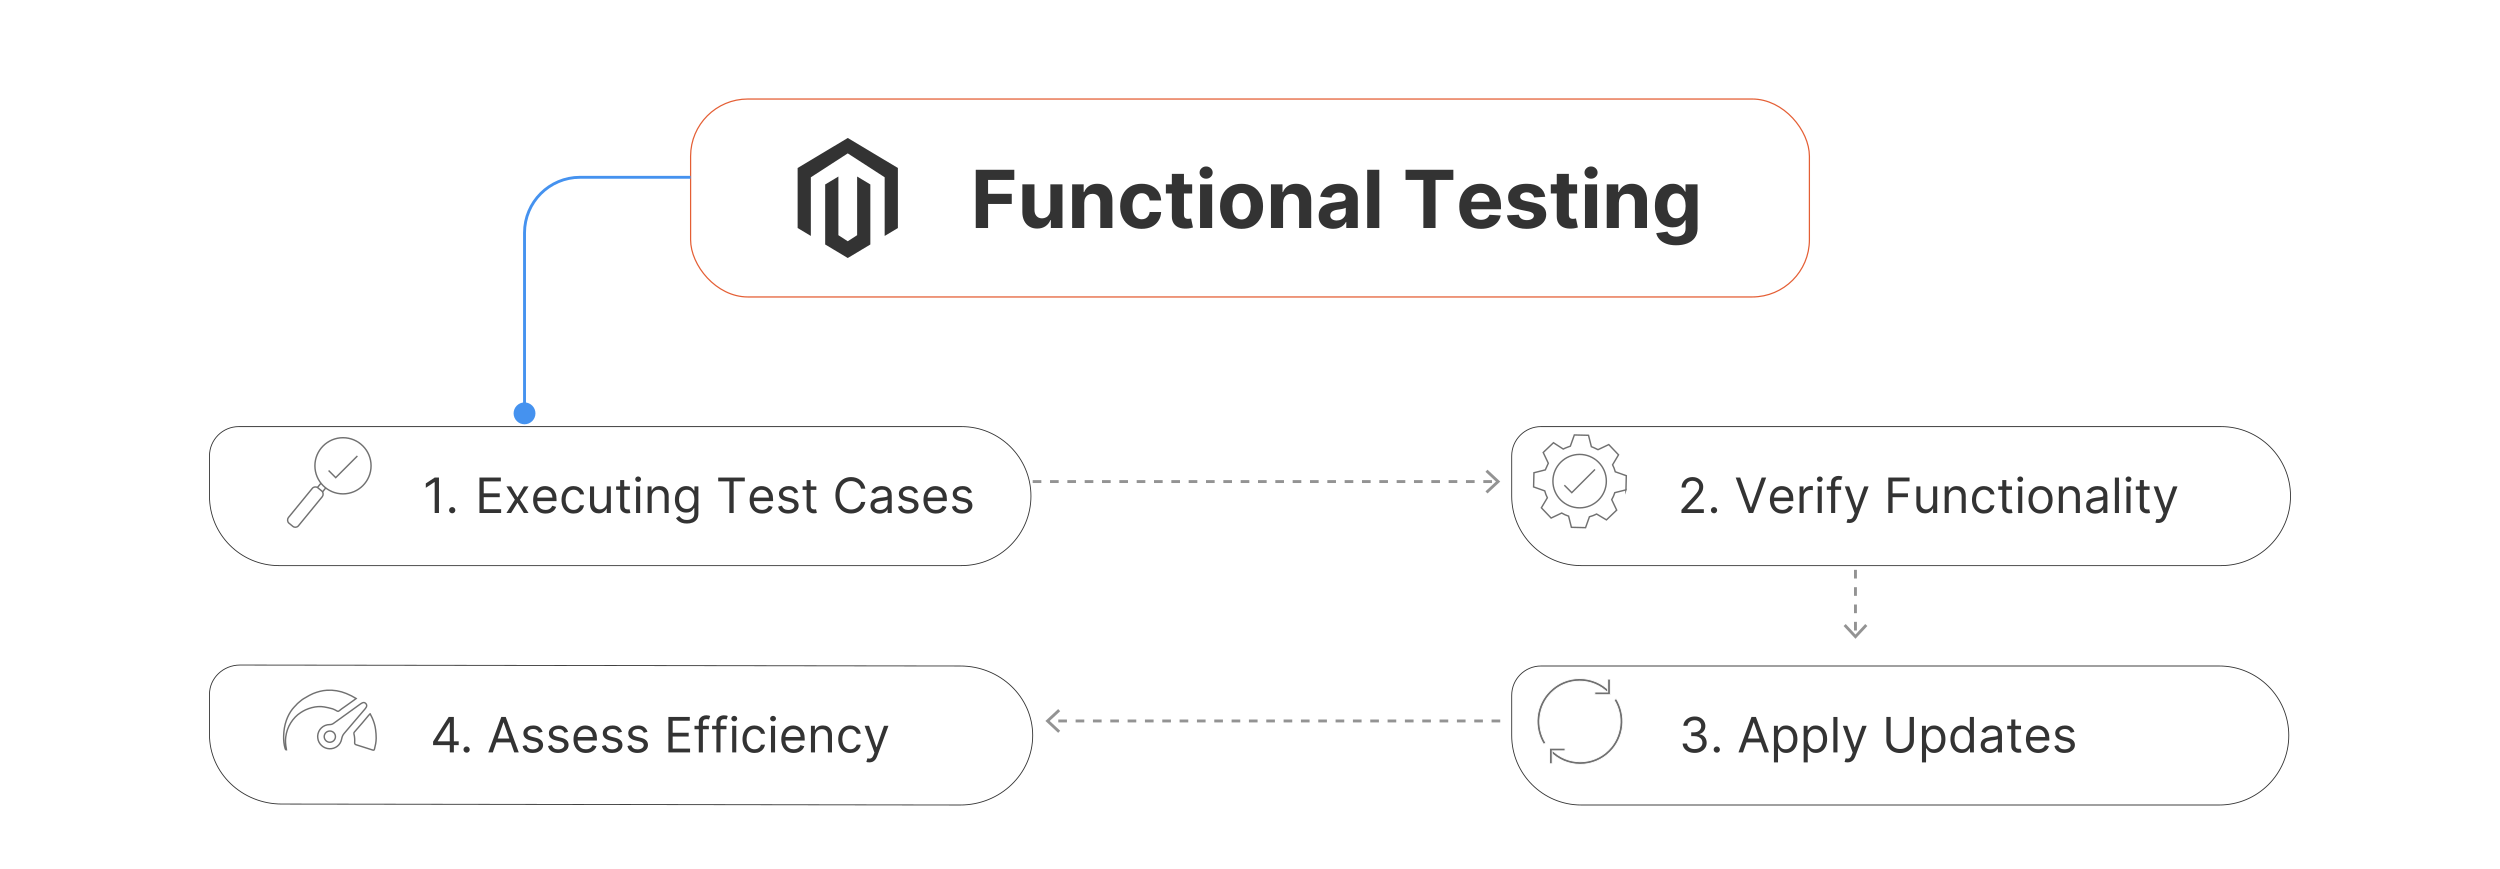 <?xml version="1.0" encoding="UTF-8"?><svg id="Magento-Functional-Testing" xmlns="http://www.w3.org/2000/svg" xmlns:xlink="http://www.w3.org/1999/xlink" viewBox="0 0 860 298.867"><defs><filter id="drop-shadow-1" filterUnits="userSpaceOnUse"><feOffset dx="0" dy="7.119"/><feGaussianBlur result="blur" stdDeviation="5.695"/><feFlood flood-color="#333" flood-opacity=".09"/><feComposite in2="blur" operator="in"/><feComposite in="SourceGraphic"/></filter><filter id="drop-shadow-2" filterUnits="userSpaceOnUse"><feOffset dx="0" dy="5"/><feGaussianBlur result="blur-2" stdDeviation="4"/><feFlood flood-color="#333" flood-opacity=".09"/><feComposite in2="blur-2" operator="in"/><feComposite in="SourceGraphic"/></filter><filter id="drop-shadow-3" filterUnits="userSpaceOnUse"><feOffset dx="0" dy="5"/><feGaussianBlur result="blur-3" stdDeviation="4"/><feFlood flood-color="#333" flood-opacity=".09"/><feComposite in2="blur-3" operator="in"/><feComposite in="SourceGraphic"/></filter><filter id="drop-shadow-4" filterUnits="userSpaceOnUse"><feOffset dx="0" dy="5"/><feGaussianBlur result="blur-4" stdDeviation="4"/><feFlood flood-color="#333" flood-opacity=".09"/><feComposite in2="blur-4" operator="in"/><feComposite in="SourceGraphic"/></filter><filter id="drop-shadow-5" filterUnits="userSpaceOnUse"><feOffset dx="0" dy="5"/><feGaussianBlur result="blur-5" stdDeviation="4"/><feFlood flood-color="#333" flood-opacity=".09"/><feComposite in2="blur-5" operator="in"/><feComposite in="SourceGraphic"/></filter></defs><g filter="url(#drop-shadow-1)"><rect x="237.566" y="26.945" width="384.868" height="68.088" rx="19.68" ry="19.68" fill="#fff" stroke="#e45e34" stroke-miterlimit="10" stroke-width=".424"/><g id="LOGO"><polygon points="308.873 50.667 308.873 71.323 304.325 74.048 304.325 53.866 291.628 45.646 278.932 53.866 278.932 74.048 274.384 71.323 274.384 50.667 291.628 40.34 308.873 50.667" fill="#333" stroke-width="0"/><polygon points="299.398 56.33 299.398 76.985 296.252 78.869 291.628 81.639 287.001 78.869 283.859 76.985 283.859 56.33 288.407 53.605 288.407 73.786 291.628 75.871 294.85 73.786 294.85 53.605 299.398 56.33" fill="#333" stroke-width="0"/></g><path d="M335.661,71.316v-20.03h13.262v3.492h-9.027v4.772h8.147v3.492h-8.147v8.274h-4.235Z" fill="#333" stroke-width="0"/><path d="M361.324,64.92v-8.626h4.167v15.022h-4v-2.729h-.157c-.339.88-.901,1.587-1.687,2.122s-1.743.802-2.871.802c-1.004,0-1.887-.229-2.65-.685-.763-.457-1.358-1.105-1.785-1.946-.427-.841-.644-1.849-.65-3.022v-9.565h4.167v8.821c.006.887.244,1.588.714,2.103.469.515,1.099.772,1.887.772.502,0,.972-.116,1.409-.347.437-.231.791-.575,1.061-1.032s.402-1.021.396-1.692Z" fill="#333" stroke-width="0"/><path d="M372.982,62.631v8.685h-4.167v-15.022h3.971v2.65h.176c.333-.874.89-1.566,1.672-2.079.782-.512,1.731-.768,2.846-.768,1.043,0,1.953.229,2.729.685.776.457,1.379,1.107,1.81,1.951s.646,1.85.646,3.017v9.565h-4.167v-8.822c.006-.919-.228-1.638-.704-2.156-.476-.519-1.131-.778-1.966-.778-.561,0-1.055.121-1.481.362-.427.241-.76.591-.998,1.051-.238.459-.36,1.012-.367,1.658Z" fill="#333" stroke-width="0"/><path d="M392.728,71.609c-1.539,0-2.861-.328-3.966-.983-1.105-.655-1.953-1.566-2.543-2.733-.59-1.167-.885-2.51-.885-4.03,0-1.539.298-2.89.895-4.054.597-1.164,1.446-2.073,2.548-2.729,1.102-.655,2.412-.983,3.931-.983,1.311,0,2.458.238,3.443.714.984.476,1.764,1.145,2.337,2.005.574.861.89,1.872.949,3.032h-3.932c-.111-.75-.403-1.354-.875-1.814s-1.09-.689-1.853-.689c-.646,0-1.208.174-1.687.523-.479.349-.853.856-1.12,1.521-.267.665-.401,1.47-.401,2.416,0,.958.132,1.774.396,2.445s.637,1.183,1.12,1.535c.482.352,1.046.528,1.692.528.476,0,.904-.098,1.286-.293.381-.196.697-.481.948-.856.251-.375.416-.826.494-1.354h3.932c-.065,1.148-.376,2.157-.934,3.027-.558.87-1.325,1.55-2.303,2.039-.978.489-2.135.733-3.472.733Z" fill="#333" stroke-width="0"/><path d="M410.106,56.294v3.129h-9.046v-3.129h9.046ZM403.114,52.694h4.167v14.005c0,.385.059.683.176.895.118.212.282.36.494.445.211.085.458.127.738.127.195,0,.391-.018.587-.054.195-.036.345-.063.45-.083l.655,3.1c-.208.065-.502.142-.88.23-.378.088-.838.142-1.379.162-1.004.039-1.883-.095-2.636-.401-.753-.306-1.338-.782-1.755-1.428-.417-.646-.623-1.46-.616-2.445v-14.553Z" fill="#333" stroke-width="0"/><path d="M414.908,54.357c-.619,0-1.149-.206-1.589-.616-.44-.411-.66-.906-.66-1.487,0-.58.221-1.077.665-1.491.443-.414.971-.621,1.584-.621.62,0,1.149.206,1.589.616s.66.906.66,1.486c0,.581-.22,1.078-.66,1.492s-.97.621-1.589.621ZM412.815,71.316v-15.022h4.167v15.022h-4.167Z" fill="#333" stroke-width="0"/><path d="M427.094,71.609c-1.52,0-2.832-.324-3.937-.973-1.105-.649-1.958-1.555-2.558-2.719-.6-1.164-.9-2.515-.9-4.054,0-1.551.3-2.909.9-4.073.6-1.164,1.452-2.07,2.558-2.719,1.105-.649,2.417-.973,3.937-.973,1.519,0,2.831.324,3.936.973,1.104.649,1.958,1.555,2.558,2.719.6,1.164.9,2.522.9,4.073,0,1.539-.301,2.89-.9,4.054-.6,1.164-1.453,2.07-2.558,2.719-1.105.649-2.417.973-3.936.973ZM427.114,68.381c.691,0,1.268-.197,1.731-.592.463-.394.813-.934,1.051-1.619.238-.685.357-1.463.357-2.337,0-.874-.119-1.653-.357-2.337-.238-.685-.588-1.226-1.051-1.624-.463-.397-1.04-.596-1.731-.596-.698,0-1.283.199-1.756.596-.473.398-.828.939-1.066,1.624-.238.685-.357,1.464-.357,2.337,0,.874.119,1.653.357,2.337.238.685.593,1.225,1.066,1.619.473.395,1.058.592,1.756.592Z" fill="#333" stroke-width="0"/><path d="M441.373,62.631v8.685h-4.166v-15.022h3.971v2.65h.176c.332-.874.89-1.566,1.672-2.079.782-.512,1.731-.768,2.847-.768,1.043,0,1.952.229,2.729.685.775.457,1.379,1.107,1.809,1.951.431.844.646,1.85.646,3.017v9.565h-4.166v-8.822c.007-.919-.229-1.638-.704-2.156-.476-.519-1.131-.778-1.966-.778-.561,0-1.055.121-1.481.362s-.76.591-.998,1.051c-.237.459-.36,1.012-.366,1.658Z" fill="#333" stroke-width="0"/><path d="M458.614,71.599c-.958,0-1.812-.168-2.562-.504-.75-.335-1.342-.834-1.775-1.496s-.65-1.488-.65-2.479c0-.834.153-1.535.46-2.103s.724-1.023,1.252-1.369,1.13-.606,1.805-.783c.675-.176,1.384-.3,2.127-.372.874-.091,1.578-.177,2.112-.259.535-.082.923-.204,1.164-.367.241-.163.361-.404.361-.724v-.059c0-.619-.193-1.099-.581-1.438-.389-.339-.938-.509-1.648-.509-.75,0-1.347.165-1.79.494s-.736.742-.88,1.237l-3.854-.313c.196-.913.58-1.703,1.154-2.372.573-.668,1.315-1.183,2.225-1.545.91-.362,1.965-.543,3.164-.543.835,0,1.635.098,2.401.293.766.195,1.447.499,2.044.91.597.411,1.067.937,1.413,1.579.346.643.519,1.41.519,2.303v10.132h-3.951v-2.083h-.117c-.241.469-.564.882-.969,1.237-.404.355-.89.633-1.457.832s-1.223.298-1.966.298ZM459.808,68.724c.612,0,1.154-.122,1.623-.367.47-.245.838-.575,1.105-.993.268-.417.401-.89.401-1.418v-1.594c-.131.085-.309.161-.533.23-.226.068-.478.13-.758.186-.281.056-.562.104-.842.147s-.534.08-.763.112c-.489.072-.916.186-1.281.342s-.648.367-.851.631-.304.592-.304.983c0,.567.207.999.621,1.296s.94.445,1.58.445Z" fill="#333" stroke-width="0"/><path d="M474.478,51.286v20.03h-4.166v-20.03h4.166Z" fill="#333" stroke-width="0"/><path d="M483.504,54.777v-3.492h16.45v3.492h-6.132v16.538h-4.186v-16.538h-6.133Z" fill="#333" stroke-width="0"/><path d="M509.441,71.609c-1.545,0-2.874-.314-3.985-.944-1.112-.629-1.968-1.522-2.567-2.68s-.899-2.528-.899-4.112c0-1.545.3-2.901.899-4.069.6-1.167,1.445-2.077,2.538-2.729,1.092-.652,2.375-.978,3.849-.978.99,0,1.915.158,2.772.474.857.316,1.607.791,2.249,1.423.643.632,1.143,1.426,1.501,2.381.359.955.538,2.072.538,3.35v1.145h-12.685v-2.582h8.763c0-.6-.13-1.131-.391-1.594s-.621-.827-1.081-1.09c-.46-.264-.992-.396-1.599-.396-.633,0-1.192.146-1.678.436s-.865.678-1.14,1.164c-.273.486-.414,1.025-.42,1.619v2.455c0,.743.139,1.385.415,1.926.277.542.67.958,1.179,1.252s1.111.44,1.81.44c.463,0,.887-.065,1.271-.195s.714-.326.987-.587c.274-.261.482-.58.626-.958l3.854.254c-.195.926-.595,1.733-1.198,2.42-.603.688-1.379,1.223-2.327,1.604-.949.381-2.043.572-3.281.572Z" fill="#333" stroke-width="0"/><path d="M531.553,60.577l-3.813.234c-.065-.326-.206-.621-.421-.885-.215-.264-.497-.476-.846-.636-.35-.16-.765-.24-1.247-.24-.646,0-1.19.135-1.634.406s-.665.631-.665,1.081c0,.359.144.662.431.91.287.248.779.447,1.477.597l2.719.548c1.461.3,2.55.782,3.267,1.447.718.665,1.076,1.539,1.076,2.621,0,.984-.289,1.849-.865,2.592-.577.743-1.366,1.322-2.367,1.736s-2.153.621-3.457.621c-1.989,0-3.571-.416-4.748-1.247-1.178-.831-1.867-1.964-2.068-3.398l4.098-.215c.123.606.424,1.068.899,1.384.476.316,1.086.475,1.829.475.729,0,1.318-.142,1.765-.425.447-.284.674-.65.681-1.101-.007-.378-.167-.689-.479-.934-.313-.244-.796-.432-1.447-.562l-2.602-.519c-1.468-.293-2.558-.802-3.271-1.526-.714-.724-1.071-1.646-1.071-2.768,0-.965.263-1.796.787-2.494.525-.698,1.265-1.236,2.221-1.614.955-.378,2.074-.567,3.359-.567,1.897,0,3.392.401,4.484,1.203,1.092.802,1.729,1.894,1.911,3.276Z" fill="#333" stroke-width="0"/><path d="M542.518,56.294v3.129h-9.047v-3.129h9.047ZM535.524,52.694h4.166v14.005c0,.385.059.683.177.895.117.212.281.36.493.445.212.085.458.127.738.127.196,0,.392-.018.587-.054.196-.036.346-.063.45-.083l.655,3.1c-.209.065-.502.142-.88.23-.379.088-.838.142-1.379.162-1.005.039-1.883-.095-2.636-.401-.754-.306-1.339-.782-1.756-1.428s-.623-1.46-.616-2.445v-14.553Z" fill="#333" stroke-width="0"/><path d="M547.319,54.357c-.62,0-1.149-.206-1.59-.616-.439-.411-.66-.906-.66-1.487,0-.58.222-1.077.665-1.491s.972-.621,1.585-.621c.619,0,1.148.206,1.589.616s.66.906.66,1.486c0,.581-.22,1.078-.66,1.492s-.97.621-1.589.621ZM545.227,71.316v-15.022h4.166v15.022h-4.166Z" fill="#333" stroke-width="0"/><path d="M556.884,62.631v8.685h-4.166v-15.022h3.971v2.65h.176c.332-.874.89-1.566,1.672-2.079.782-.512,1.731-.768,2.847-.768,1.043,0,1.952.229,2.729.685.775.457,1.379,1.107,1.809,1.951.431.844.646,1.85.646,3.017v9.565h-4.166v-8.822c.007-.919-.229-1.638-.704-2.156-.476-.519-1.131-.778-1.966-.778-.561,0-1.055.121-1.481.362s-.76.591-.998,1.051c-.237.459-.36,1.012-.366,1.658Z" fill="#333" stroke-width="0"/><path d="M576.609,77.262c-1.35,0-2.506-.184-3.467-.553-.962-.368-1.727-.869-2.294-1.501-.567-.633-.936-1.343-1.105-2.132l3.854-.518c.117.3.304.58.558.841s.592.471,1.013.631c.42.16.934.24,1.54.24.906,0,1.654-.22,2.244-.66s.886-1.175.886-2.206v-2.748h-.177c-.183.417-.456.812-.821,1.184-.365.372-.835.675-1.408.909-.574.235-1.259.352-2.054.352-1.128,0-2.153-.262-3.076-.787s-1.656-1.33-2.2-2.416c-.545-1.086-.816-2.46-.816-4.123,0-1.702.276-3.123.831-4.264.554-1.141,1.292-1.995,2.215-2.562.923-.567,1.935-.851,3.037-.851.841,0,1.545.142,2.112.425s1.025.636,1.374,1.056c.349.421.618.833.807,1.237h.157v-2.523h4.137v15.168c0,1.278-.313,2.348-.939,3.208-.626.861-1.491,1.508-2.596,1.941-1.105.434-2.376.65-3.81.65ZM576.697,67.971c.671,0,1.24-.168,1.706-.504.467-.335.825-.818,1.076-1.447.251-.629.377-1.384.377-2.264s-.124-1.645-.372-2.293c-.248-.648-.606-1.152-1.076-1.511-.469-.359-1.04-.538-1.711-.538-.685,0-1.262.184-1.731.553-.469.368-.824.878-1.065,1.53-.241.652-.362,1.405-.362,2.259,0,.867.122,1.615.367,2.245.244.629.6,1.115,1.065,1.457.467.342,1.042.514,1.727.514Z" fill="#333" stroke-width="0"/></g><g filter="url(#drop-shadow-2)"><path d="M95.97,141.749h234.765c13.197,0,23.91,10.714,23.91,23.91v13.822c0,5.568-4.52,10.088-10.088,10.088H95.97c-13.197,0-23.91-10.714-23.91-23.91v-0c0-13.197,10.714-23.91,23.91-23.91Z" transform="translate(426.706 331.318) rotate(-180)" fill="#fff" stroke="#333" stroke-miterlimit="10" stroke-width=".304"/><path d="M151.005,159.28v12.2h-1.478v-10.651h-.071l-2.979,1.978v-1.501l3.05-2.025h1.478Z" fill="#333" stroke-width="0"/><path d="M155.557,171.575c-.294,0-.546-.105-.757-.315s-.315-.463-.315-.757.104-.546.315-.756.463-.316.757-.316.546.105.756.316c.211.21.316.462.316.756,0,.195-.049.374-.146.536-.097.163-.226.293-.387.39-.161.098-.341.146-.539.146Z" fill="#333" stroke-width="0"/><path d="M164.931,171.48v-12.2h7.362v1.311h-5.885v4.122h5.504v1.311h-5.504v4.146h5.98v1.311h-7.458Z" fill="#333" stroke-width="0"/><path d="M175.819,162.33l2.192,3.741,2.192-3.741h1.62l-2.955,4.575,2.955,4.575h-1.62l-2.192-3.55-2.192,3.55h-1.62l2.907-4.575-2.907-4.575h1.62Z" fill="#333" stroke-width="0"/><path d="M187.662,171.671c-.882,0-1.642-.195-2.278-.586-.638-.391-1.128-.939-1.472-1.644-.344-.705-.516-1.526-.516-2.463,0-.938.172-1.764.516-2.481s.824-1.277,1.441-1.68c.618-.403,1.34-.604,2.166-.604.477,0,.946.08,1.411.238s.888.416,1.27.771c.381.355.685.825.911,1.409s.34,1.303.34,2.156v.596h-7.054v-1.215h5.624c0-.517-.103-.977-.308-1.382-.204-.405-.494-.725-.869-.959s-.817-.352-1.325-.352c-.561,0-1.044.138-1.451.414-.407.276-.72.634-.938,1.075-.218.441-.327.914-.327,1.418v.81c0,.691.12,1.276.36,1.754s.575.842,1.004,1.09c.429.248.927.372,1.495.372.369,0,.704-.053,1.004-.158.3-.105.559-.264.777-.477.218-.212.387-.478.506-.795l1.358.381c-.143.46-.383.865-.721,1.212-.338.347-.755.617-1.251.81-.496.192-1.055.289-1.674.289Z" fill="#333" stroke-width="0"/><path d="M197.312,171.671c-.857,0-1.597-.202-2.216-.607-.62-.405-1.097-.963-1.43-1.674-.334-.711-.501-1.523-.501-2.437,0-.929.172-1.75.516-2.463.344-.712.824-1.271,1.441-1.674.618-.403,1.34-.604,2.166-.604.643,0,1.223.119,1.739.357.516.238.938.572,1.269,1.0.33.429.534.93.613,1.501h-1.405c-.107-.417-.345-.787-.712-1.111s-.861-.486-1.48-.486c-.548,0-1.027.142-1.438.426-.411.284-.73.683-.959,1.197s-.343,1.117-.343,1.808c0,.707.112,1.323.337,1.847.224.524.542.932.953,1.221.411.29.895.435,1.45.435.365,0,.697-.063.995-.19.298-.127.55-.31.756-.548.207-.238.354-.524.441-.858h1.405c-.079.541-.274,1.026-.586,1.457-.312.431-.724.772-1.233,1.025-.511.252-1.104.378-1.778.378Z" fill="#333" stroke-width="0"/><path d="M208.726,167.739v-5.409h1.406v9.15h-1.406v-1.549h-.095c-.215.465-.548.859-1.001,1.183s-1.024.485-1.716.485c-.571,0-1.08-.126-1.524-.378-.445-.252-.795-.633-1.049-1.144s-.381-1.155-.381-1.933v-5.814h1.405v5.719c0,.667.188,1.199.563,1.596.375.397.854.596,1.438.596.35,0,.706-.089,1.069-.268s.669-.453.917-.822c.248-.37.372-.84.372-1.412Z" fill="#333" stroke-width="0"/><path d="M216.684,162.33v1.191h-4.741v-1.191h4.741ZM213.324,160.138h1.406v8.721c0,.397.059.694.176.891.116.197.268.328.452.393s.38.098.587.098c.155,0,.282-.009.381-.026.1-.018.179-.033.238-.045l.286,1.263c-.095.036-.229.073-.399.11-.17.038-.387.057-.648.057-.397,0-.786-.085-1.165-.256-.379-.17-.693-.431-.941-.78-.248-.349-.372-.79-.372-1.322v-9.103Z" fill="#333" stroke-width="0"/><path d="M219.521,160.805c-.274,0-.51-.093-.706-.28-.197-.187-.295-.411-.295-.673s.098-.486.295-.673c.196-.187.432-.28.706-.28.273,0,.509.093.705.28.197.187.295.411.295.673s-.098.486-.295.673c-.196.187-.432.28-.705.28ZM218.806,171.48v-9.15h1.405v9.15h-1.405Z" fill="#333" stroke-width="0"/><path d="M224.189,165.976v5.504h-1.405v-9.15h1.357v1.43h.119c.215-.465.54-.839.978-1.123.437-.284,1.001-.426,1.691-.426.62,0,1.162.126,1.626.378.465.252.826.633,1.085,1.144.258.51.387,1.155.387,1.933v5.814h-1.405v-5.719c0-.719-.188-1.28-.561-1.683-.373-.403-.886-.605-1.537-.605-.448,0-.849.098-1.2.292-.352.195-.628.479-.831.852-.202.373-.304.826-.304,1.358Z" fill="#333" stroke-width="0"/><path d="M236.295,175.102c-.68,0-1.264-.086-1.752-.259s-.895-.399-1.218-.679c-.324-.28-.581-.579-.771-.896l1.12-.786c.127.167.287.358.482.575.194.216.461.405.801.566.34.161.785.241,1.338.241.738,0,1.348-.179,1.828-.536s.721-.917.721-1.68v-1.859h-.119c-.103.167-.249.373-.438.617s-.459.46-.811.649c-.351.188-.824.283-1.42.283-.739,0-1.401-.175-1.987-.524-.586-.35-1.048-.858-1.388-1.525-.34-.667-.51-1.477-.51-2.43,0-.938.165-1.754.495-2.451.329-.697.788-1.237,1.376-1.621s1.267-.575,2.037-.575c.596,0,1.069.098,1.421.295.352.196.621.419.81.667.189.249.335.452.438.611h.143v-1.454h1.358v9.412c0,.786-.178,1.427-.533,1.921-.355.495-.832.858-1.43,1.09s-1.262.349-1.992.349ZM236.247,170.074c.563,0,1.04-.129,1.43-.387.389-.258.685-.629.888-1.114.202-.484.304-1.064.304-1.739,0-.659-.1-1.241-.298-1.746-.199-.504-.493-.899-.882-1.185-.39-.286-.87-.429-1.441-.429-.596,0-1.092.151-1.486.453-.396.302-.691.707-.888,1.215s-.295,1.072-.295,1.692c0,.635.101,1.196.301,1.683.2.486.498.868.894,1.144s.887.414,1.475.414Z" fill="#333" stroke-width="0"/><path d="M247.065,160.591v-1.311h9.149v1.311h-3.836v10.889h-1.478v-10.889h-3.836Z" fill="#333" stroke-width="0"/><path d="M262.147,171.671c-.882,0-1.642-.195-2.278-.586-.638-.391-1.128-.939-1.472-1.644-.344-.705-.516-1.526-.516-2.463,0-.938.172-1.764.516-2.481s.824-1.277,1.441-1.68c.618-.403,1.34-.604,2.166-.604.477,0,.946.08,1.411.238s.888.416,1.27.771c.381.355.685.825.911,1.409s.34,1.303.34,2.156v.596h-7.054v-1.215h5.624c0-.517-.103-.977-.308-1.382-.204-.405-.494-.725-.869-.959s-.817-.352-1.325-.352c-.561,0-1.044.138-1.451.414-.407.276-.72.634-.938,1.075-.218.441-.327.914-.327,1.418v.81c0,.691.12,1.276.36,1.754s.575.842,1.004,1.09c.429.248.927.372,1.495.372.369,0,.704-.053,1.004-.158.3-.105.559-.264.777-.477.218-.212.387-.478.506-.795l1.358.381c-.143.46-.383.865-.721,1.212-.338.347-.755.617-1.251.81-.496.192-1.055.289-1.674.289Z" fill="#333" stroke-width="0"/><path d="M274.562,164.38l-1.263.357c-.079-.21-.195-.416-.349-.617-.152-.201-.36-.366-.622-.498-.263-.131-.598-.196-1.007-.196-.56,0-1.025.128-1.396.384-.372.256-.558.581-.558.974,0,.35.127.625.382.828.254.203.65.372,1.191.506l1.357.333c.818.199,1.428.501,1.829.909s.602.93.602,1.569c0,.524-.149.993-.449,1.406s-.718.738-1.254.977-1.16.357-1.871.357c-.934,0-1.706-.202-2.317-.607s-.999-.997-1.161-1.775l1.334-.333c.127.493.368.862.724,1.108.355.247.821.37,1.397.37.655,0,1.177-.14,1.563-.42.388-.28.581-.617.581-1.01,0-.318-.111-.585-.334-.801s-.563-.378-1.024-.485l-1.525-.357c-.838-.199-1.452-.507-1.844-.926-.391-.419-.586-.944-.586-1.576,0-.517.146-.973.438-1.37.292-.397.691-.709,1.197-.936.507-.226,1.081-.339,1.725-.339.905,0,1.617.199,2.136.596s.887.921,1.104,1.573Z" fill="#333" stroke-width="0"/><path d="M280.828,162.33v1.191h-4.741v-1.191h4.741ZM277.469,160.138h1.406v8.721c0,.397.059.694.176.891.116.197.268.328.452.393s.38.098.587.098c.155,0,.282-.009.381-.026.1-.018.179-.033.238-.045l.286,1.263c-.095.036-.229.073-.399.11-.17.038-.387.057-.648.057-.397,0-.786-.085-1.165-.256-.379-.17-.693-.431-.941-.78-.248-.349-.372-.79-.372-1.322v-9.103Z" fill="#333" stroke-width="0"/><path d="M297.676,163.092h-1.478c-.088-.425-.239-.798-.456-1.12s-.479-.593-.786-.813c-.308-.221-.648-.386-1.021-.498-.374-.111-.763-.167-1.168-.167-.738,0-1.406.187-2.004.56-.599.374-1.072.923-1.424,1.65-.352.727-.527,1.619-.527,2.675,0,1.057.176,1.948.527,2.675s.825,1.277,1.424,1.65c.598.374,1.266.56,2.004.56.405,0,.794-.056,1.168-.167.373-.111.714-.277,1.021-.498s.569-.492.786-.816.368-.696.456-1.117h1.478c-.111.624-.314,1.182-.608,1.674-.294.493-.659.911-1.096,1.254-.437.344-.927.605-1.469.784s-1.121.268-1.736.268c-1.04,0-1.966-.254-2.775-.763-.811-.508-1.448-1.231-1.913-2.168-.464-.937-.696-2.049-.696-3.336s.232-2.398.696-3.336c.465-.937,1.103-1.66,1.913-2.168.81-.508,1.735-.763,2.775-.763.615,0,1.194.089,1.736.268s1.032.44,1.469.783c.437.344.802.761,1.096,1.251.294.491.497,1.049.608,1.677Z" fill="#333" stroke-width="0"/><path d="M302.56,171.694c-.58,0-1.106-.11-1.579-.331s-.848-.54-1.126-.959c-.277-.419-.417-.926-.417-1.522,0-.524.104-.95.311-1.278.206-.328.482-.585.827-.771.346-.187.729-.327,1.147-.42s.841-.168,1.266-.224c.556-.071,1.008-.126,1.355-.164s.602-.102.763-.194c.16-.091.241-.25.241-.477v-.047c0-.588-.16-1.044-.479-1.37-.32-.326-.804-.489-1.451-.489-.671,0-1.197.147-1.578.441-.382.294-.649.608-.805.941l-1.334-.477c.238-.556.557-.99.956-1.302.399-.312.836-.53,1.311-.655s.942-.188,1.402-.188c.294,0,.633.035,1.016.104.384.07.755.211,1.114.426.359.214.658.538.896.971.238.433.357,1.013.357,1.74v6.028h-1.405v-1.239h-.072c-.095.199-.254.411-.477.638-.222.226-.518.419-.888.578-.369.159-.819.238-1.352.238ZM302.773,170.432c.557,0,1.026-.109,1.409-.328s.673-.5.87-.846c.196-.345.295-.708.295-1.09v-1.287c-.06.071-.19.136-.391.193s-.431.107-.691.149c-.26.042-.512.078-.756.107s-.442.055-.593.074c-.365.048-.706.125-1.021.229-.316.105-.57.262-.763.471s-.289.491-.289.849c0,.489.182.857.545,1.105.363.249.825.373,1.385.373Z" fill="#333" stroke-width="0"/><path d="M315.808,164.38l-1.263.357c-.079-.21-.195-.416-.349-.617-.152-.201-.36-.366-.622-.498-.263-.131-.598-.196-1.007-.196-.56,0-1.025.128-1.396.384-.372.256-.558.581-.558.974,0,.35.127.625.382.828.254.203.65.372,1.191.506l1.357.333c.818.199,1.428.501,1.829.909s.602.93.602,1.569c0,.524-.149.993-.449,1.406s-.718.738-1.254.977-1.16.357-1.871.357c-.934,0-1.706-.202-2.317-.607s-.999-.997-1.161-1.775l1.334-.333c.127.493.368.862.724,1.108.355.247.821.37,1.397.37.655,0,1.177-.14,1.563-.42.388-.28.581-.617.581-1.01,0-.318-.111-.585-.334-.801s-.563-.378-1.024-.485l-1.525-.357c-.838-.199-1.452-.507-1.844-.926-.391-.419-.586-.944-.586-1.576,0-.517.146-.973.438-1.37.292-.397.691-.709,1.197-.936.507-.226,1.081-.339,1.725-.339.905,0,1.617.199,2.136.596s.887.921,1.104,1.573Z" fill="#333" stroke-width="0"/><path d="M321.932,171.671c-.882,0-1.642-.195-2.278-.586-.638-.391-1.128-.939-1.472-1.644-.344-.705-.516-1.526-.516-2.463,0-.938.172-1.764.516-2.481s.824-1.277,1.441-1.68c.618-.403,1.34-.604,2.166-.604.477,0,.946.08,1.411.238s.888.416,1.27.771c.381.355.685.825.911,1.409s.34,1.303.34,2.156v.596h-7.054v-1.215h5.624c0-.517-.103-.977-.308-1.382-.204-.405-.494-.725-.869-.959s-.817-.352-1.325-.352c-.561,0-1.044.138-1.451.414-.407.276-.72.634-.938,1.075-.218.441-.327.914-.327,1.418v.81c0,.691.12,1.276.36,1.754s.575.842,1.004,1.09c.429.248.927.372,1.495.372.369,0,.704-.053,1.004-.158.3-.105.559-.264.777-.477.218-.212.387-.478.506-.795l1.358.381c-.143.46-.383.865-.721,1.212-.338.347-.755.617-1.251.81-.496.192-1.055.289-1.674.289Z" fill="#333" stroke-width="0"/><path d="M334.346,164.38l-1.263.357c-.079-.21-.195-.416-.349-.617-.152-.201-.36-.366-.622-.498-.263-.131-.598-.196-1.007-.196-.56,0-1.025.128-1.396.384-.372.256-.558.581-.558.974,0,.35.127.625.382.828.254.203.65.372,1.191.506l1.357.333c.818.199,1.428.501,1.829.909s.602.93.602,1.569c0,.524-.149.993-.449,1.406s-.718.738-1.254.977-1.16.357-1.871.357c-.934,0-1.706-.202-2.317-.607s-.999-.997-1.161-1.775l1.334-.333c.127.493.368.862.724,1.108.355.247.821.37,1.397.37.655,0,1.177-.14,1.563-.42.388-.28.581-.617.581-1.01,0-.318-.111-.585-.334-.801s-.563-.378-1.024-.485l-1.525-.357c-.838-.199-1.452-.507-1.844-.926-.391-.419-.586-.944-.586-1.576,0-.517.146-.973.438-1.37.292-.397.691-.709,1.197-.936.507-.226,1.081-.339,1.725-.339.905,0,1.617.199,2.136.596s.887.921,1.104,1.573Z" fill="#333" stroke-width="0"/></g><rect x="108.849" y="165.642" width="2.31" height="5.799" transform="translate(131.349 -31.587) rotate(39.22)" fill="#fff" stroke="#707070" stroke-miterlimit="10" stroke-width=".496"/><rect x="102.811" y="166.582" width="4.463" height="15.714" rx="1.359" ry="1.359" transform="translate(134.272 -27.077) rotate(39.308)" fill="#fff" stroke="#707070" stroke-miterlimit="10" stroke-width=".496"/><circle cx="117.988" cy="160.233" r="9.659" fill="#fff" stroke="#707070" stroke-miterlimit="10" stroke-width=".496"/><polyline points="113.035 161.86 115.484 164.309 122.941 156.851" fill="#fff" stroke="#707070" stroke-miterlimit="10" stroke-width=".496"/><g filter="url(#drop-shadow-3)"><path d="M96.956,271.592l233.394.33c13.75,0,24.896-10.705,24.896-23.91v-0c0-13.205-11.146-23.91-24.896-23.91l-247.786-.33c-5.801,0-10.504,4.517-10.504,10.088v13.822c0,13.205,11.146,23.91,24.896,23.91Z" fill="#fff" stroke="#333" stroke-miterlimit="10" stroke-width=".304"/><path d="M148.982,251.33v-1.215l5.361-8.482h.882v1.882h-.596l-4.051,6.41v.095h7.22v1.311h-8.816ZM154.725,253.832v-12.2h1.405v12.2h-1.405Z" fill="#333" stroke-width="0"/><path d="M160.515,253.927c-.294,0-.546-.105-.757-.315s-.315-.463-.315-.757.104-.546.315-.756.463-.316.757-.316.546.105.756.316c.211.21.316.462.316.756,0,.195-.049.374-.146.536-.097.163-.226.293-.387.39-.161.098-.341.146-.539.146Z" fill="#333" stroke-width="0"/><path d="M169.521,253.832h-1.549l4.479-12.2h1.525l4.479,12.2h-1.549l-3.646-10.27h-.096l-3.646,10.27ZM170.094,249.067h6.243v1.311h-6.243v-1.311Z" fill="#333" stroke-width="0"/><path d="M186.653,246.732l-1.263.357c-.079-.21-.195-.416-.349-.617-.152-.201-.36-.366-.622-.498-.263-.131-.598-.196-1.007-.196-.56,0-1.025.128-1.396.384-.372.256-.558.581-.558.974,0,.35.127.625.382.828.254.203.65.372,1.191.506l1.357.333c.818.199,1.428.501,1.829.909s.602.93.602,1.569c0,.524-.149.993-.449,1.406s-.718.738-1.254.977-1.16.357-1.871.357c-.934,0-1.706-.202-2.317-.607s-.999-.997-1.161-1.775l1.334-.333c.127.493.368.862.724,1.108.355.247.821.37,1.397.37.655,0,1.177-.14,1.563-.42.388-.28.581-.617.581-1.01,0-.318-.111-.585-.334-.801s-.563-.378-1.024-.485l-1.525-.357c-.838-.199-1.452-.507-1.844-.926-.391-.419-.586-.944-.586-1.576,0-.517.146-.973.438-1.37.292-.397.691-.709,1.197-.936.507-.226,1.081-.339,1.725-.339.905,0,1.617.199,2.136.596s.887.921,1.104,1.573Z" fill="#333" stroke-width="0"/><path d="M195.422,246.732l-1.263.357c-.079-.21-.195-.416-.349-.617-.152-.201-.36-.366-.622-.498-.263-.131-.598-.196-1.007-.196-.56,0-1.025.128-1.396.384-.372.256-.558.581-.558.974,0,.35.127.625.382.828.254.203.65.372,1.191.506l1.357.333c.818.199,1.428.501,1.829.909s.602.93.602,1.569c0,.524-.149.993-.449,1.406s-.718.738-1.254.977-1.16.357-1.871.357c-.934,0-1.706-.202-2.317-.607s-.999-.997-1.161-1.775l1.334-.333c.127.493.368.862.724,1.108.355.247.821.37,1.397.37.655,0,1.177-.14,1.563-.42.388-.28.581-.617.581-1.01,0-.318-.111-.585-.334-.801s-.563-.378-1.024-.485l-1.525-.357c-.838-.199-1.452-.507-1.844-.926-.391-.419-.586-.944-.586-1.576,0-.517.146-.973.438-1.37.292-.397.691-.709,1.197-.936.507-.226,1.081-.339,1.725-.339.905,0,1.617.199,2.136.596s.887.921,1.104,1.573Z" fill="#333" stroke-width="0"/><path d="M201.546,254.023c-.882,0-1.642-.195-2.278-.586-.638-.391-1.128-.939-1.472-1.644-.344-.705-.516-1.526-.516-2.463,0-.938.172-1.764.516-2.481s.824-1.277,1.441-1.68c.618-.403,1.34-.604,2.166-.604.477,0,.946.08,1.411.238s.888.416,1.27.771c.381.355.685.825.911,1.409s.34,1.303.34,2.156v.596h-7.054v-1.215h5.624c0-.517-.103-.977-.308-1.382-.204-.405-.494-.725-.869-.959s-.817-.352-1.325-.352c-.561,0-1.044.138-1.451.414-.407.276-.72.634-.938,1.075-.218.441-.327.914-.327,1.418v.81c0,.691.12,1.276.36,1.754s.575.842,1.004,1.09c.429.248.927.372,1.495.372.369,0,.704-.053,1.004-.158.3-.105.559-.264.777-.477.218-.212.387-.478.506-.795l1.358.381c-.143.46-.383.865-.721,1.212-.338.347-.755.617-1.251.81-.496.192-1.055.289-1.674.289Z" fill="#333" stroke-width="0"/><path d="M213.96,246.732l-1.263.357c-.079-.21-.195-.416-.349-.617-.152-.201-.36-.366-.622-.498-.263-.131-.598-.196-1.007-.196-.56,0-1.025.128-1.396.384-.372.256-.558.581-.558.974,0,.35.127.625.382.828.254.203.65.372,1.191.506l1.357.333c.818.199,1.428.501,1.829.909s.602.93.602,1.569c0,.524-.149.993-.449,1.406s-.718.738-1.254.977-1.16.357-1.871.357c-.934,0-1.706-.202-2.317-.607s-.999-.997-1.161-1.775l1.334-.333c.127.493.368.862.724,1.108.355.247.821.37,1.397.37.655,0,1.177-.14,1.563-.42.388-.28.581-.617.581-1.01,0-.318-.111-.585-.334-.801s-.563-.378-1.024-.485l-1.525-.357c-.838-.199-1.452-.507-1.844-.926-.391-.419-.586-.944-.586-1.576,0-.517.146-.973.438-1.37.292-.397.691-.709,1.197-.936.507-.226,1.081-.339,1.725-.339.905,0,1.617.199,2.136.596s.887.921,1.104,1.573Z" fill="#333" stroke-width="0"/><path d="M222.729,246.732l-1.263.357c-.079-.21-.195-.416-.349-.617-.152-.201-.36-.366-.622-.498-.263-.131-.598-.196-1.007-.196-.56,0-1.025.128-1.396.384-.372.256-.558.581-.558.974,0,.35.127.625.382.828.254.203.65.372,1.191.506l1.357.333c.818.199,1.428.501,1.829.909s.602.93.602,1.569c0,.524-.149.993-.449,1.406s-.718.738-1.254.977-1.16.357-1.871.357c-.934,0-1.706-.202-2.317-.607s-.999-.997-1.161-1.775l1.334-.333c.127.493.368.862.724,1.108.355.247.821.37,1.397.37.655,0,1.177-.14,1.563-.42.388-.28.581-.617.581-1.01,0-.318-.111-.585-.334-.801s-.563-.378-1.024-.485l-1.525-.357c-.838-.199-1.452-.507-1.844-.926-.391-.419-.586-.944-.586-1.576,0-.517.146-.973.438-1.37.292-.397.691-.709,1.197-.936.507-.226,1.081-.339,1.725-.339.905,0,1.617.199,2.136.596s.887.921,1.104,1.573Z" fill="#333" stroke-width="0"/><path d="M229.925,253.832v-12.2h7.362v1.311h-5.885v4.122h5.504v1.311h-5.504v4.146h5.98v1.311h-7.458Z" fill="#333" stroke-width="0"/><path d="M243.84,244.682v1.191h-4.933v-1.191h4.933ZM240.385,253.832v-10.413c0-.524.123-.961.369-1.311.246-.35.566-.612.959-.787.394-.175.809-.262,1.245-.262.346,0,.628.028.846.083.219.056.382.107.489.155l-.405,1.215c-.071-.024-.17-.054-.295-.089s-.289-.054-.491-.054c-.465,0-.8.117-1.004.352-.205.234-.307.578-.307,1.031v10.079h-1.406Z" fill="#333" stroke-width="0"/><path d="M249.893,244.682v1.191h-4.933v-1.191h4.933ZM246.438,253.832v-10.413c0-.524.123-.961.369-1.311.246-.35.566-.612.959-.787.394-.175.809-.262,1.245-.262.346,0,.628.028.846.083.219.056.382.107.489.155l-.405,1.215c-.071-.024-.17-.054-.295-.089s-.289-.054-.491-.054c-.465,0-.8.117-1.004.352-.205.234-.307.578-.307,1.031v10.079h-1.406Z" fill="#333" stroke-width="0"/><path d="M252.586,243.157c-.274,0-.51-.093-.706-.28-.197-.187-.295-.411-.295-.673s.098-.486.295-.673c.196-.187.432-.28.706-.28.273,0,.509.093.705.28.197.187.295.411.295.673s-.098.486-.295.673c-.196.187-.432.28-.705.28ZM251.871,253.832v-9.15h1.405v9.15h-1.405Z" fill="#333" stroke-width="0"/><path d="M259.566,254.023c-.857,0-1.597-.202-2.216-.607-.62-.405-1.097-.963-1.43-1.674-.334-.711-.501-1.523-.501-2.437,0-.929.172-1.75.516-2.463.344-.712.824-1.271,1.441-1.674.618-.403,1.34-.604,2.166-.604.643,0,1.223.119,1.739.357.516.238.938.572,1.269,1.0.33.429.534.93.613,1.501h-1.405c-.107-.417-.345-.787-.712-1.111s-.861-.486-1.48-.486c-.548,0-1.027.142-1.438.426-.411.284-.73.683-.959,1.197s-.343,1.117-.343,1.808c0,.707.112,1.323.337,1.847.224.524.542.932.953,1.221.411.29.895.435,1.45.435.365,0,.697-.063.995-.19.298-.127.55-.31.756-.548.207-.238.354-.524.441-.858h1.405c-.079.541-.274,1.026-.586,1.457-.312.431-.724.772-1.233,1.025-.511.252-1.104.378-1.778.378Z" fill="#333" stroke-width="0"/><path d="M265.929,243.157c-.274,0-.51-.093-.706-.28-.197-.187-.295-.411-.295-.673s.098-.486.295-.673c.196-.187.432-.28.706-.28.273,0,.509.093.705.28.197.187.295.411.295.673s-.098.486-.295.673c-.196.187-.432.28-.705.28ZM265.214,253.832v-9.15h1.405v9.15h-1.405Z" fill="#333" stroke-width="0"/><path d="M273.029,254.023c-.882,0-1.642-.195-2.278-.586-.638-.391-1.128-.939-1.472-1.644-.344-.705-.516-1.526-.516-2.463,0-.938.172-1.764.516-2.481s.824-1.277,1.441-1.68c.618-.403,1.34-.604,2.166-.604.477,0,.946.08,1.411.238s.888.416,1.27.771c.381.355.685.825.911,1.409s.34,1.303.34,2.156v.596h-7.054v-1.215h5.624c0-.517-.103-.977-.308-1.382-.204-.405-.494-.725-.869-.959s-.817-.352-1.325-.352c-.561,0-1.044.138-1.451.414-.407.276-.72.634-.938,1.075-.218.441-.327.914-.327,1.418v.81c0,.691.12,1.276.36,1.754s.575.842,1.004,1.09c.429.248.927.372,1.495.372.369,0,.704-.053,1.004-.158.3-.105.559-.264.777-.477.218-.212.387-.478.506-.795l1.358.381c-.143.46-.383.865-.721,1.212-.338.347-.755.617-1.251.81-.496.192-1.055.289-1.674.289Z" fill="#333" stroke-width="0"/><path d="M280.368,248.328v5.504h-1.405v-9.15h1.357v1.43h.119c.215-.465.54-.839.978-1.123.437-.284,1.001-.426,1.691-.426.62,0,1.162.126,1.626.378.465.252.826.633,1.085,1.144.258.51.387,1.155.387,1.933v5.814h-1.405v-5.719c0-.719-.188-1.28-.561-1.683-.373-.403-.886-.605-1.537-.605-.448,0-.849.098-1.2.292-.352.195-.628.479-.831.852-.202.373-.304.826-.304,1.358Z" fill="#333" stroke-width="0"/><path d="M292.496,254.023c-.857,0-1.597-.202-2.216-.607-.62-.405-1.097-.963-1.43-1.674-.334-.711-.501-1.523-.501-2.437,0-.929.172-1.75.516-2.463.344-.712.824-1.271,1.441-1.674.618-.403,1.34-.604,2.166-.604.643,0,1.223.119,1.739.357.516.238.938.572,1.269,1.0.33.429.534.93.613,1.501h-1.405c-.107-.417-.345-.787-.712-1.111s-.861-.486-1.48-.486c-.548,0-1.027.142-1.438.426-.411.284-.73.683-.959,1.197s-.343,1.117-.343,1.808c0,.707.112,1.323.337,1.847.224.524.542.932.953,1.221.411.29.895.435,1.45.435.365,0,.697-.063.995-.19.298-.127.55-.31.756-.548.207-.238.354-.524.441-.858h1.405c-.079.541-.274,1.026-.586,1.457-.312.431-.724.772-1.233,1.025-.511.252-1.104.378-1.778.378Z" fill="#333" stroke-width="0"/><path d="M299.049,257.263c-.238,0-.451-.019-.638-.057s-.315-.074-.387-.11l.357-1.239c.341.087.643.119.905.095.262-.024.495-.14.7-.349.204-.208.392-.545.562-1.009l.262-.715-3.383-9.198h1.524l2.526,7.292h.095l2.526-7.292h1.524l-3.884,10.484c-.175.473-.392.865-.649,1.176-.258.312-.557.543-.896.694-.34.151-.722.226-1.146.226Z" fill="#333" stroke-width="0"/></g><path d="M122.525,240.292c-.412.3-.739.543-1.07.78-.771.552-1.542,1.105-2.315,1.652-.525.372-1.059.731-1.582,1.106-.286.205-.559.429-.836.646-.381.298-.43.295-.867.066-.472-.247-.932-.553-1.436-.699-.933-.271-1.888-.478-2.845-.65-1.465-.263-2.925-.118-4.355.248-.71.182-1.407.442-2.079.738-.568.25-1.102.584-1.631.912-1.448.898-2.578,2.131-3.48,3.551-.948,1.492-1.51,3.14-1.737,4.906-.177,1.375-.056,2.722.214,4.067.021.104.022.212.033.326-.301-.006-.369-.166-.441-.404-.431-1.418-.564-2.865-.526-4.341.049-1.864.323-3.682.954-5.442.498-1.388,1.174-2.682,2.08-3.844.392-.503.859-.949,1.296-1.417.23-.246.444-.516.71-.715.614-.46,1.145-1.025,1.814-1.413.673-.389,1.34-.788,2.021-1.162.416-.228.842-.444,1.282-.62,1.512-.604,3.072-1.031,4.704-1.132,2.318-.143,4.554.244,6.702,1.12.597.243,1.185.514,1.761.805.524.265,1.025.574,1.629.916Z" fill="#fff" stroke="#707070" stroke-miterlimit="10" stroke-width=".496"/><path d="M109.278,253.211c.118-2.237,1.921-3.968,4.163-3.952.491.003.899-.136,1.294-.422,3.024-2.19,6.055-4.372,9.088-6.55.269-.193.556-.373.856-.512.432-.199.832-.102,1.161.244.328.345.398.745.195,1.173-.094.198-.219.389-.361.556-2.431,2.861-4.862,5.722-7.304,8.574-.486.567-.72,1.217-.854,1.94-.373,2.006-2.138,3.386-4.187,3.309-2.059-.077-3.777-1.636-4.001-3.636-.027-.24-.033-.483-.049-.725ZM115.39,253.475c.042-1.067-.794-1.97-1.854-2.002-1.074-.032-1.965.79-2.007,1.852-.042,1.057.8,1.968,1.857,2.009,1.058.041,1.963-.798,2.005-1.86Z" fill="#fff" stroke="#707070" stroke-miterlimit="10" stroke-width=".496"/><path d="M127.327,245.542c.262.521.513.968.719,1.435.564,1.279.99,2.605,1.156,3.995.119.997.223,2.005.207,3.006-.02,1.242-.257,2.468-.581,3.671-.118.438-.227.492-.648.358-1.026-.328-2.052-.658-3.079-.985-.882-.281-1.764-.56-2.647-.838-.281-.088-.48-.338-.458-.624.078-1.056.016-2.101-.247-3.129-.062-.242.007-.434.163-.613.909-1.043,1.825-2.081,2.724-3.132.713-.834,1.403-1.687,2.108-2.527.165-.196.352-.373.582-.616Z" fill="#fff" stroke="#707070" stroke-miterlimit="10" stroke-width=".496"/><line x1="355.245" y1="165.659" x2="514.995" y2="165.659" fill="none" stroke="#939393" stroke-dasharray="0 0 2.981 2.981" stroke-miterlimit="10"/><polygon points="511.682 169.749 511 169.016 514.612 165.66 511 162.303 511.682 161.57 516.08 165.66 511.682 169.749" fill="#939393" stroke-width="0"/><line x1="516.08" y1="248.011" x2="360.704" y2="248.011" fill="none" stroke="#939393" stroke-dasharray="0 0 2.981 2.981" stroke-miterlimit="10"/><polygon points="364.018 243.921 364.7 244.654 361.088 248.01 364.7 251.368 364.018 252.1 359.62 248.01 364.018 243.921" fill="#939393" stroke-width="0"/><line x1="638.279" y1="190.065" x2="638.279" y2="218.662" fill="none" stroke="#939393" stroke-dasharray="0 0 2.981 2.981" stroke-miterlimit="10"/><polygon points="634.189 215.348 634.921 214.666 638.278 218.278 641.635 214.666 642.368 215.348 638.278 219.746 634.189 215.348" fill="#939393" stroke-width="0"/><g filter="url(#drop-shadow-4)"><path d="M543.933,141.749h220.096c13.197,0,23.91,10.714,23.91,23.91v13.822c0,5.568-4.52,10.088-10.088,10.088h-233.919c-13.197,0-23.91-10.714-23.91-23.91v-0c0-13.197,10.714-23.91,23.91-23.91Z" transform="translate(1307.963 331.318) rotate(-180)" fill="#fff" stroke="#333" stroke-miterlimit="10" stroke-width=".304"/><path d="M578.424,171.48v-1.072l4.027-4.408c.473-.516.861-.966,1.167-1.349s.533-.745.683-1.084c.148-.339.224-.696.224-1.069,0-.429-.103-.8-.308-1.114-.204-.313-.483-.556-.837-.727s-.75-.256-1.191-.256c-.469,0-.876.096-1.224.289-.348.192-.615.461-.804.807-.189.345-.283.75-.283,1.215h-1.406c0-.715.165-1.342.495-1.882.329-.54.779-.961,1.349-1.263s1.21-.453,1.921-.453c.715,0,1.349.151,1.9.453s.985.709,1.299,1.221.471,1.082.471,1.709c0,.449-.081.887-.241,1.314-.161.427-.439.901-.834,1.423-.396.522-.942,1.159-1.642,1.909l-2.74,2.931v.095h5.671v1.311h-7.696Z" fill="#333" stroke-width="0"/><path d="M589.623,171.575c-.294,0-.546-.105-.757-.315s-.315-.463-.315-.757.104-.546.315-.756.463-.316.757-.316.546.105.756.316c.211.21.316.462.316.756,0,.195-.049.374-.146.536-.097.163-.226.293-.387.39-.161.098-.341.146-.539.146Z" fill="#333" stroke-width="0"/><path d="M598.63,159.28l3.622,10.27h.143l3.622-10.27h1.549l-4.479,12.2h-1.525l-4.479-12.2h1.549Z" fill="#333" stroke-width="0"/><path d="M613.117,171.671c-.882,0-1.642-.195-2.278-.586-.638-.391-1.128-.939-1.472-1.644-.344-.705-.516-1.526-.516-2.463,0-.938.172-1.764.516-2.481s.824-1.277,1.441-1.68c.618-.403,1.34-.604,2.166-.604.477,0,.946.08,1.411.238s.888.416,1.27.771c.381.355.685.825.911,1.409s.34,1.303.34,2.156v.596h-7.054v-1.215h5.624c0-.517-.103-.977-.308-1.382-.204-.405-.494-.725-.869-.959s-.817-.352-1.325-.352c-.561,0-1.044.138-1.451.414-.407.276-.72.634-.938,1.075-.218.441-.327.914-.327,1.418v.81c0,.691.12,1.276.36,1.754s.575.842,1.004,1.09c.429.248.927.372,1.495.372.369,0,.704-.053,1.004-.158.3-.105.559-.264.777-.477.218-.212.387-.478.506-.795l1.358.381c-.143.46-.383.865-.721,1.212-.338.347-.755.617-1.251.81-.496.192-1.055.289-1.674.289Z" fill="#333" stroke-width="0"/><path d="M619.051,171.48v-9.15h1.357v1.382h.096c.167-.453.469-.82.905-1.102.437-.282.93-.423,1.478-.423.104,0,.232.002.387.006.155.004.272.01.352.018v1.43c-.047-.012-.155-.031-.324-.057s-.347-.039-.533-.039c-.445,0-.841.092-1.188.277s-.621.439-.822.763c-.2.324-.301.692-.301,1.105v5.79h-1.405Z" fill="#333" stroke-width="0"/><path d="M626.008,160.805c-.274,0-.51-.093-.706-.28-.197-.187-.295-.411-.295-.673s.098-.486.295-.673c.196-.187.432-.28.706-.28.273,0,.509.093.705.28.197.187.295.411.295.673s-.098.486-.295.673c-.196.187-.432.28-.705.28ZM625.293,171.48v-9.15h1.405v9.15h-1.405Z" fill="#333" stroke-width="0"/><path d="M633.347,162.33v1.191h-4.933v-1.191h4.933ZM629.892,171.48v-10.413c0-.524.123-.961.369-1.311.246-.35.566-.612.959-.787.394-.175.809-.262,1.245-.262.346,0,.628.028.846.083.219.056.382.107.489.155l-.405,1.215c-.071-.024-.17-.054-.295-.089s-.289-.054-.491-.054c-.465,0-.8.117-1.004.352-.205.234-.307.578-.307,1.031v10.079h-1.406Z" fill="#333" stroke-width="0"/><path d="M636.23,174.911c-.238,0-.451-.019-.638-.057s-.315-.074-.387-.11l.357-1.239c.341.087.643.119.905.095.262-.024.495-.14.7-.349.204-.208.392-.545.562-1.009l.262-.715-3.383-9.198h1.524l2.526,7.292h.095l2.526-7.292h1.524l-3.884,10.484c-.175.473-.392.865-.649,1.176-.258.312-.557.543-.896.694-.34.151-.722.226-1.146.226Z" fill="#333" stroke-width="0"/><path d="M649.573,171.48v-12.2h7.315v1.311h-5.838v4.122h5.289v1.311h-5.289v5.457h-1.478Z" fill="#333" stroke-width="0"/><path d="M664.989,167.739v-5.409h1.406v9.15h-1.406v-1.549h-.095c-.215.465-.548.859-1.001,1.183s-1.024.485-1.716.485c-.571,0-1.08-.126-1.524-.378-.445-.252-.795-.633-1.049-1.144s-.381-1.155-.381-1.933v-5.814h1.405v5.719c0,.667.188,1.199.563,1.596.375.397.854.596,1.438.596.35,0,.706-.089,1.069-.268s.669-.453.917-.822c.248-.37.372-.84.372-1.412Z" fill="#333" stroke-width="0"/><path d="M670.375,165.976v5.504h-1.405v-9.15h1.357v1.43h.119c.215-.465.54-.839.978-1.123.437-.284,1.001-.426,1.691-.426.62,0,1.162.126,1.626.378.465.252.826.633,1.085,1.144.258.51.387,1.155.387,1.933v5.814h-1.405v-5.719c0-.719-.188-1.28-.561-1.683-.373-.403-.886-.605-1.537-.605-.448,0-.849.098-1.2.292-.352.195-.628.479-.831.852-.202.373-.304.826-.304,1.358Z" fill="#333" stroke-width="0"/><path d="M682.504,171.671c-.857,0-1.597-.202-2.216-.607-.62-.405-1.097-.963-1.43-1.674-.334-.711-.501-1.523-.501-2.437,0-.929.172-1.75.516-2.463.344-.712.824-1.271,1.441-1.674.618-.403,1.34-.604,2.166-.604.643,0,1.223.119,1.739.357.516.238.938.572,1.269,1.0.33.429.534.93.613,1.501h-1.405c-.107-.417-.345-.787-.712-1.111s-.861-.486-1.48-.486c-.548,0-1.027.142-1.438.426-.411.284-.73.683-.959,1.197s-.343,1.117-.343,1.808c0,.707.112,1.323.337,1.847.224.524.542.932.953,1.221.411.29.895.435,1.45.435.365,0,.697-.063.995-.19.298-.127.55-.31.756-.548.207-.238.354-.524.441-.858h1.405c-.079.541-.274,1.026-.586,1.457-.312.431-.724.772-1.233,1.025-.511.252-1.104.378-1.778.378Z" fill="#333" stroke-width="0"/><path d="M692.129,162.33v1.191h-4.741v-1.191h4.741ZM688.77,160.138h1.406v8.721c0,.397.059.694.176.891.116.197.268.328.452.393s.38.098.587.098c.155,0,.282-.009.381-.026.1-.018.179-.033.238-.045l.286,1.263c-.095.036-.229.073-.399.11-.17.038-.387.057-.648.057-.397,0-.786-.085-1.165-.256-.379-.17-.693-.431-.941-.78-.248-.349-.372-.79-.372-1.322v-9.103Z" fill="#333" stroke-width="0"/><path d="M694.966,160.805c-.274,0-.51-.093-.706-.28-.197-.187-.295-.411-.295-.673s.098-.486.295-.673c.196-.187.432-.28.706-.28.273,0,.509.093.705.28.197.187.295.411.295.673s-.098.486-.295.673c-.196.187-.432.28-.705.28ZM694.251,171.48v-9.15h1.405v9.15h-1.405Z" fill="#333" stroke-width="0"/><path d="M701.947,171.671c-.826,0-1.55-.196-2.171-.589-.622-.394-1.106-.943-1.454-1.65-.348-.707-.521-1.533-.521-2.478,0-.953.174-1.785.521-2.496s.832-1.263,1.454-1.656c.621-.394,1.345-.59,2.171-.59s1.55.196,2.171.59c.622.393,1.106.945,1.454,1.656s.521,1.543.521,2.496c0,.945-.174,1.771-.521,2.478-.348.707-.832,1.257-1.454,1.65-.621.393-1.345.589-2.171.589ZM701.947,170.408c.627,0,1.144-.161,1.549-.482s.705-.745.899-1.269c.194-.524.292-1.092.292-1.704,0-.611-.098-1.182-.292-1.709-.194-.528-.494-.955-.899-1.281s-.922-.489-1.549-.489c-.628,0-1.144.163-1.549.489s-.705.752-.899,1.281c-.194.528-.292,1.098-.292,1.709,0,.612.098,1.18.292,1.704.194.524.494.947.899,1.269s.921.482,1.549.482Z" fill="#333" stroke-width="0"/><path d="M709.643,165.976v5.504h-1.405v-9.15h1.357v1.43h.119c.215-.465.54-.839.978-1.123.437-.284,1.001-.426,1.691-.426.62,0,1.162.126,1.626.378.465.252.826.633,1.085,1.144.258.51.387,1.155.387,1.933v5.814h-1.405v-5.719c0-.719-.188-1.28-.561-1.683-.373-.403-.886-.605-1.537-.605-.448,0-.849.098-1.2.292-.352.195-.628.479-.831.852-.202.373-.304.826-.304,1.358Z" fill="#333" stroke-width="0"/><path d="M720.747,171.694c-.58,0-1.106-.11-1.579-.331s-.848-.54-1.126-.959c-.277-.419-.417-.926-.417-1.522,0-.524.104-.95.311-1.278.206-.328.482-.585.827-.771.346-.187.729-.327,1.147-.42s.841-.168,1.266-.224c.556-.071,1.008-.126,1.355-.164s.602-.102.763-.194c.16-.091.241-.25.241-.477v-.047c0-.588-.16-1.044-.479-1.37-.32-.326-.804-.489-1.451-.489-.671,0-1.197.147-1.578.441-.382.294-.649.608-.805.941l-1.334-.477c.238-.556.557-.99.956-1.302.399-.312.836-.53,1.311-.655s.942-.188,1.402-.188c.294,0,.633.035,1.016.104.384.07.755.211,1.114.426.359.214.658.538.896.971.238.433.357,1.013.357,1.74v6.028h-1.405v-1.239h-.072c-.095.199-.254.411-.477.638-.222.226-.518.419-.888.578-.369.159-.819.238-1.352.238ZM720.961,170.432c.557,0,1.026-.109,1.409-.328s.673-.5.87-.846c.196-.345.295-.708.295-1.09v-1.287c-.06.071-.19.136-.391.193s-.431.107-.691.149c-.26.042-.512.078-.756.107s-.442.055-.593.074c-.365.048-.706.125-1.021.229-.316.105-.57.262-.763.471s-.289.491-.289.849c0,.489.182.857.545,1.105.363.249.825.373,1.385.373Z" fill="#333" stroke-width="0"/><path d="M728.92,159.28v12.2h-1.405v-12.2h1.405Z" fill="#333" stroke-width="0"/><path d="M732.208,160.805c-.274,0-.51-.093-.706-.28-.197-.187-.295-.411-.295-.673s.098-.486.295-.673c.196-.187.432-.28.706-.28.273,0,.509.093.705.28.197.187.295.411.295.673s-.098.486-.295.673c-.196.187-.432.28-.705.28ZM731.493,171.48v-9.15h1.405v9.15h-1.405Z" fill="#333" stroke-width="0"/><path d="M739.451,162.33v1.191h-4.741v-1.191h4.741ZM736.092,160.138h1.406v8.721c0,.397.059.694.176.891.116.197.268.328.452.393s.38.098.587.098c.155,0,.282-.009.381-.026.1-.018.179-.033.238-.045l.286,1.263c-.095.036-.229.073-.399.11-.17.038-.387.057-.648.057-.397,0-.786-.085-1.165-.256-.379-.17-.693-.431-.941-.78-.248-.349-.372-.79-.372-1.322v-9.103Z" fill="#333" stroke-width="0"/><path d="M742.478,174.911c-.238,0-.451-.019-.638-.057s-.315-.074-.387-.11l.357-1.239c.341.087.643.119.905.095.262-.024.495-.14.7-.349.204-.208.392-.545.562-1.009l.262-.715-3.383-9.198h1.524l2.526,7.292h.095l2.526-7.292h1.524l-3.884,10.484c-.175.473-.392.865-.649,1.176-.258.312-.557.543-.896.694-.34.151-.722.226-1.146.226Z" fill="#333" stroke-width="0"/></g><circle cx="543.501" cy="165.569" r="10.056" fill="#fff" stroke="#707070" stroke-miterlimit="10" stroke-width=".496"/><polyline points="538.135 166.914 540.693 169.472 548.677 161.488" fill="#fff" stroke="#707070" stroke-miterlimit="10" stroke-width=".496"/><path d="M559.329,168.513l.12-4.869-3.791-1.352c-.225-.824-.534-1.631-.93-2.407l2.046-3.426-3.358-3.528-3.695,1.752c-.753-.427-2.291-1.029-2.291-1.029l-.986-3.912-4.869-.12-1.375,3.854s-1.637.567-2.454.993l-3.356-2.172-3.528,3.358,1.753,3.697-1.03,2.288-3.912.986-.12,4.869,3.832,1.367c.217.814.515,1.61.899,2.376l-2.056,3.442,3.358,3.528,3.629-1.721c.759.443,1.555.802,2.375,1.072l.967,3.837,4.869.12,1.334-3.741c.851-.224,1.682-.541,2.48-.947l3.37,2.013,3.528-3.358-1.706-3.597c.442-.771.796-1.579,1.063-2.409l3.832-.966ZM543.392,174.699c-5.08,0-9.19-4.11-9.19-9.191s4.11-9.191,9.19-9.191c5.081,0,9.191,4.11,9.191,9.191s-4.11,9.191-9.191,9.191Z" fill="#fff" stroke="#707070" stroke-miterlimit="10" stroke-width=".496"/><g filter="url(#drop-shadow-5)"><path d="M543.933,224.101h219.497c13.197,0,23.91,10.714,23.91,23.91v13.822c0,5.568-4.52,10.088-10.088,10.088h-233.319c-13.197,0-23.91-10.714-23.91-23.91v-0c0-13.197,10.714-23.91,23.91-23.91Z" transform="translate(1307.364 496.022) rotate(-180)" fill="#fff" stroke="#333" stroke-miterlimit="10" stroke-width=".304"/><path d="M582.975,253.999c-.786,0-1.485-.135-2.1-.405-.613-.27-1.1-.646-1.459-1.129s-.555-1.043-.587-1.683h1.501c.032.393.167.731.405,1.016.238.284.55.503.935.658.386.155.812.232,1.281.232.524,0,.989-.091,1.394-.274.405-.183.723-.437.953-.762s.346-.703.346-1.132c0-.449-.111-.845-.333-1.188-.223-.343-.549-.613-.978-.807-.429-.195-.953-.292-1.572-.292h-.978v-1.311h.978c.484,0,.91-.087,1.277-.262s.655-.421.864-.739c.208-.317.312-.691.312-1.12,0-.413-.092-.772-.274-1.078-.183-.306-.439-.544-.771-.715-.331-.171-.722-.256-1.17-.256-.421,0-.817.077-1.188.229-.372.153-.675.373-.909.661-.233.288-.36.634-.381,1.04h-1.43c.024-.64.217-1.2.578-1.683.361-.482.835-.858,1.42-1.128.587-.27,1.23-.405,1.934-.405.755,0,1.402.152,1.942.456s.955.704,1.245,1.201c.289.496.435,1.032.435,1.608,0,.688-.18,1.273-.539,1.757-.359.485-.847.82-1.463,1.007v.095c.771.127,1.372.454,1.806.98.433.526.649,1.177.649,1.951,0,.663-.18,1.258-.539,1.784-.36.526-.85.94-1.469,1.242-.62.302-1.324.453-2.115.453Z" fill="#333" stroke-width="0"/><path d="M590.576,253.927c-.294,0-.546-.105-.757-.315s-.315-.463-.315-.757.104-.546.315-.756.463-.316.757-.316.546.105.756.316c.211.21.316.462.316.756,0,.195-.049.374-.146.536-.097.163-.226.293-.387.39-.161.098-.341.146-.539.146Z" fill="#333" stroke-width="0"/><path d="M599.583,253.832h-1.549l4.479-12.2h1.525l4.479,12.2h-1.549l-3.646-10.27h-.096l-3.646,10.27ZM600.155,249.067h6.243v1.311h-6.243v-1.311Z" fill="#333" stroke-width="0"/><path d="M610.234,257.263v-12.581h1.357v1.454h.167c.104-.159.247-.362.432-.611.186-.248.451-.471.799-.667.348-.197.819-.295,1.415-.295.77,0,1.449.192,2.037.578s1.046.932,1.376,1.638c.329.707.494,1.541.494,2.502,0,.969-.165,1.808-.494,2.517-.33.709-.786,1.257-1.37,1.644s-1.257.581-2.02.581c-.588,0-1.059-.098-1.412-.294-.354-.197-.625-.421-.815-.673-.191-.252-.338-.462-.441-.628h-.119v4.837h-1.405ZM611.616,249.257c0,.691.101,1.3.304,1.826.202.526.498.937.888,1.233.389.296.865.444,1.43.444.588,0,1.079-.156,1.475-.468.395-.312.692-.732.894-1.263.2-.53.301-1.121.301-1.772,0-.643-.099-1.224-.295-1.742-.197-.518-.493-.929-.888-1.233-.396-.304-.891-.456-1.486-.456-.572,0-1.053.144-1.441.432-.39.288-.684.689-.882,1.203-.199.515-.298,1.113-.298,1.796Z" fill="#333" stroke-width="0"/><path d="M620.456,257.263v-12.581h1.357v1.454h.167c.104-.159.247-.362.432-.611.186-.248.451-.471.799-.667.348-.197.819-.295,1.415-.295.77,0,1.449.192,2.037.578s1.046.932,1.376,1.638c.329.707.494,1.541.494,2.502,0,.969-.165,1.808-.494,2.517-.33.709-.786,1.257-1.37,1.644s-1.257.581-2.02.581c-.588,0-1.059-.098-1.412-.294-.354-.197-.625-.421-.815-.673-.191-.252-.338-.462-.441-.628h-.119v4.837h-1.405ZM621.838,249.257c0,.691.101,1.3.304,1.826.202.526.498.937.888,1.233.389.296.865.444,1.43.444.588,0,1.079-.156,1.475-.468.395-.312.692-.732.894-1.263.2-.53.301-1.121.301-1.772,0-.643-.099-1.224-.295-1.742-.197-.518-.493-.929-.888-1.233-.396-.304-.891-.456-1.486-.456-.572,0-1.053.144-1.441.432-.39.288-.684.689-.882,1.203-.199.515-.298,1.113-.298,1.796Z" fill="#333" stroke-width="0"/><path d="M632.084,241.632v12.2h-1.405v-12.2h1.405Z" fill="#333" stroke-width="0"/><path d="M635.563,257.263c-.238,0-.451-.019-.638-.057s-.315-.074-.387-.11l.357-1.239c.341.087.643.119.905.095.262-.024.495-.14.7-.349.204-.208.392-.545.562-1.009l.262-.715-3.383-9.198h1.524l2.526,7.292h.095l2.526-7.292h1.524l-3.884,10.484c-.175.473-.392.865-.649,1.176-.258.312-.557.543-.896.694-.34.151-.722.226-1.146.226Z" fill="#333" stroke-width="0"/><path d="M656.912,241.632h1.478v8.078c0,.834-.195,1.578-.587,2.231-.391.653-.942,1.167-1.653,1.542-.711.375-1.545.563-2.502.563s-1.791-.188-2.502-.563c-.711-.375-1.262-.889-1.652-1.542-.392-.653-.587-1.397-.587-2.231v-8.078h1.478v7.958c0,.596.131,1.125.393,1.587.263.463.637.826,1.123,1.09s1.069.396,1.748.396c.68,0,1.264-.132,1.752-.396s.862-.627,1.123-1.09c.26-.462.39-.992.39-1.587v-7.958Z" fill="#333" stroke-width="0"/><path d="M661.154,257.263v-12.581h1.357v1.454h.167c.104-.159.247-.362.432-.611.186-.248.451-.471.799-.667.348-.197.819-.295,1.415-.295.77,0,1.449.192,2.037.578s1.046.932,1.376,1.638c.329.707.494,1.541.494,2.502,0,.969-.165,1.808-.494,2.517-.33.709-.786,1.257-1.37,1.644s-1.257.581-2.02.581c-.588,0-1.059-.098-1.412-.294-.354-.197-.625-.421-.815-.673-.191-.252-.338-.462-.441-.628h-.119v4.837h-1.405ZM662.536,249.257c0,.691.101,1.3.304,1.826.202.526.498.937.888,1.233.389.296.865.444,1.43.444.588,0,1.079-.156,1.475-.468.395-.312.692-.732.894-1.263.2-.53.301-1.121.301-1.772,0-.643-.099-1.224-.295-1.742-.197-.518-.493-.929-.888-1.233-.396-.304-.891-.456-1.486-.456-.572,0-1.053.144-1.441.432-.39.288-.684.689-.882,1.203-.199.515-.298,1.113-.298,1.796Z" fill="#333" stroke-width="0"/><path d="M674.832,254.023c-.763,0-1.437-.193-2.02-.581-.584-.387-1.041-.935-1.37-1.644-.33-.709-.495-1.548-.495-2.517,0-.961.165-1.795.495-2.502.329-.707.788-1.253,1.376-1.638s1.267-.578,2.037-.578c.596,0,1.067.098,1.415.295.348.196.613.419.798.667.185.249.329.452.432.611h.119v-4.503h1.406v12.2h-1.358v-1.406h-.167c-.103.167-.25.376-.44.628s-.463.477-.816.673c-.354.196-.824.294-1.411.294ZM675.022,252.76c.563,0,1.04-.148,1.43-.444.389-.296.685-.707.888-1.233.202-.526.304-1.135.304-1.826,0-.683-.1-1.281-.298-1.796-.199-.514-.493-.915-.882-1.203-.39-.288-.87-.432-1.441-.432-.596,0-1.092.152-1.486.456-.396.304-.691.715-.888,1.233s-.295,1.099-.295,1.742c0,.651.101,1.242.301,1.772s.498.951.894,1.263c.396.312.887.468,1.475.468Z" fill="#333" stroke-width="0"/><path d="M684.481,254.046c-.58,0-1.106-.11-1.579-.331s-.848-.54-1.126-.959c-.277-.419-.417-.926-.417-1.522,0-.524.104-.95.311-1.278.206-.328.482-.585.827-.771.346-.187.729-.327,1.147-.42s.841-.168,1.266-.224c.556-.071,1.008-.126,1.355-.164s.602-.102.763-.194c.16-.091.241-.25.241-.477v-.047c0-.588-.16-1.044-.479-1.37-.32-.326-.804-.489-1.451-.489-.671,0-1.197.147-1.578.441-.382.294-.649.608-.805.941l-1.334-.477c.238-.556.557-.99.956-1.302.399-.312.836-.53,1.311-.655s.942-.188,1.402-.188c.294,0,.633.035,1.016.104.384.07.755.211,1.114.426.359.214.658.538.896.971.238.433.357,1.013.357,1.74v6.028h-1.405v-1.239h-.072c-.095.199-.254.411-.477.638-.222.226-.518.419-.888.578-.369.159-.819.238-1.352.238ZM684.695,252.784c.557,0,1.026-.109,1.409-.328s.673-.5.87-.846c.196-.345.295-.708.295-1.09v-1.287c-.06.071-.19.136-.391.193s-.431.107-.691.149c-.26.042-.512.078-.756.107s-.442.055-.593.074c-.365.048-.706.125-1.021.229-.316.105-.57.262-.763.471s-.289.491-.289.849c0,.489.182.857.545,1.105.363.249.825.373,1.385.373Z" fill="#333" stroke-width="0"/><path d="M695.228,244.682v1.191h-4.741v-1.191h4.741ZM691.868,242.49h1.406v8.721c0,.397.059.694.176.891.116.197.268.328.452.393s.38.098.587.098c.155,0,.282-.009.381-.026.1-.018.179-.033.238-.045l.286,1.263c-.095.036-.229.073-.399.11-.17.038-.387.057-.648.057-.397,0-.786-.085-1.165-.256-.379-.17-.693-.431-.941-.78-.248-.349-.372-.79-.372-1.322v-9.103Z" fill="#333" stroke-width="0"/><path d="M701.185,254.023c-.882,0-1.642-.195-2.278-.586-.638-.391-1.128-.939-1.472-1.644-.344-.705-.516-1.526-.516-2.463,0-.938.172-1.764.516-2.481s.824-1.277,1.441-1.68c.618-.403,1.34-.604,2.166-.604.477,0,.946.08,1.411.238s.888.416,1.27.771c.381.355.685.825.911,1.409s.34,1.303.34,2.156v.596h-7.054v-1.215h5.624c0-.517-.103-.977-.308-1.382-.204-.405-.494-.725-.869-.959s-.817-.352-1.325-.352c-.561,0-1.044.138-1.451.414-.407.276-.72.634-.938,1.075-.218.441-.327.914-.327,1.418v.81c0,.691.12,1.276.36,1.754s.575.842,1.004,1.09c.429.248.927.372,1.495.372.369,0,.704-.053,1.004-.158.3-.105.559-.264.777-.477.218-.212.387-.478.506-.795l1.358.381c-.143.46-.383.865-.721,1.212-.338.347-.755.617-1.251.81-.496.192-1.055.289-1.674.289Z" fill="#333" stroke-width="0"/><path d="M713.599,246.732l-1.263.357c-.079-.21-.195-.416-.349-.617-.152-.201-.36-.366-.622-.498-.263-.131-.598-.196-1.007-.196-.56,0-1.025.128-1.396.384-.372.256-.558.581-.558.974,0,.35.127.625.382.828.254.203.65.372,1.191.506l1.357.333c.818.199,1.428.501,1.829.909s.602.93.602,1.569c0,.524-.149.993-.449,1.406s-.718.738-1.254.977-1.16.357-1.871.357c-.934,0-1.706-.202-2.317-.607s-.999-.997-1.161-1.775l1.334-.333c.127.493.368.862.724,1.108.355.247.821.37,1.397.37.655,0,1.177-.14,1.563-.42.388-.28.581-.617.581-1.01,0-.318-.111-.585-.334-.801s-.563-.378-1.024-.485l-1.525-.357c-.838-.199-1.452-.507-1.844-.926-.391-.419-.586-.944-.586-1.576,0-.517.146-.973.438-1.37.292-.397.691-.709,1.197-.936.507-.226,1.081-.339,1.725-.339.905,0,1.617.199,2.136.596s.887.921,1.104,1.573Z" fill="#333" stroke-width="0"/></g><path d="M531.002,256.07c-1.754-2.788-2.531-6.142-2.188-9.443.349-3.35,1.846-6.51,4.216-8.897,2.771-2.791,6.454-4.328,10.373-4.328,3.919-0,7.603,1.537,10.374,4.328l-.656.652c-2.596-2.615-6.047-4.054-9.718-4.054-3.67 0-7.121,1.44-9.716,4.054-4.512,4.544-5.312,11.776-1.902,17.195l-.783.493Z" fill="#707070" stroke="#fff" stroke-miterlimit="10" stroke-width=".308"/><path d="M553.964,238.984l-5.339-.002 0-.925,4.414.002v-4.45h.925v5.376Z" fill="#707070" stroke="#fff" stroke-miterlimit="10" stroke-width=".308"/><path d="M543.599,262.952c-3.918,0-7.602-1.537-10.374-4.327l.657-.652c2.596,2.615,6.047,4.054,9.717,4.054s7.121-1.44,9.717-4.054c4.512-4.544,5.312-11.776,1.901-17.196l.783-.492c1.755,2.788,2.532,6.141,2.188,9.443-.349,3.35-1.846,6.51-4.216,8.897-2.771,2.79-6.454,4.327-10.373,4.327Z" fill="#707070" stroke="#fff" stroke-miterlimit="10" stroke-width=".308"/><path d="M533.964,262.746h-.925v-5.375l5.339.002-0.0.925-4.414-.002v4.449Z" fill="#707070" stroke="#fff" stroke-miterlimit="10" stroke-width=".308"/><path d="M180.436,142.193l0-62.112c0-10.544,8.547-19.091,19.091-19.091h38.039" fill="none" stroke="#4592ef" stroke-miterlimit="10"/><path d="M184.196,142.193c0,2.076-1.684,3.76-3.76,3.76s-3.76-1.684-3.76-3.76c0-2.076,1.684-3.76,3.76-3.76,2.076,0,3.76,1.684,3.76,3.76Z" fill="#4592ef" stroke-width="0"/></svg>